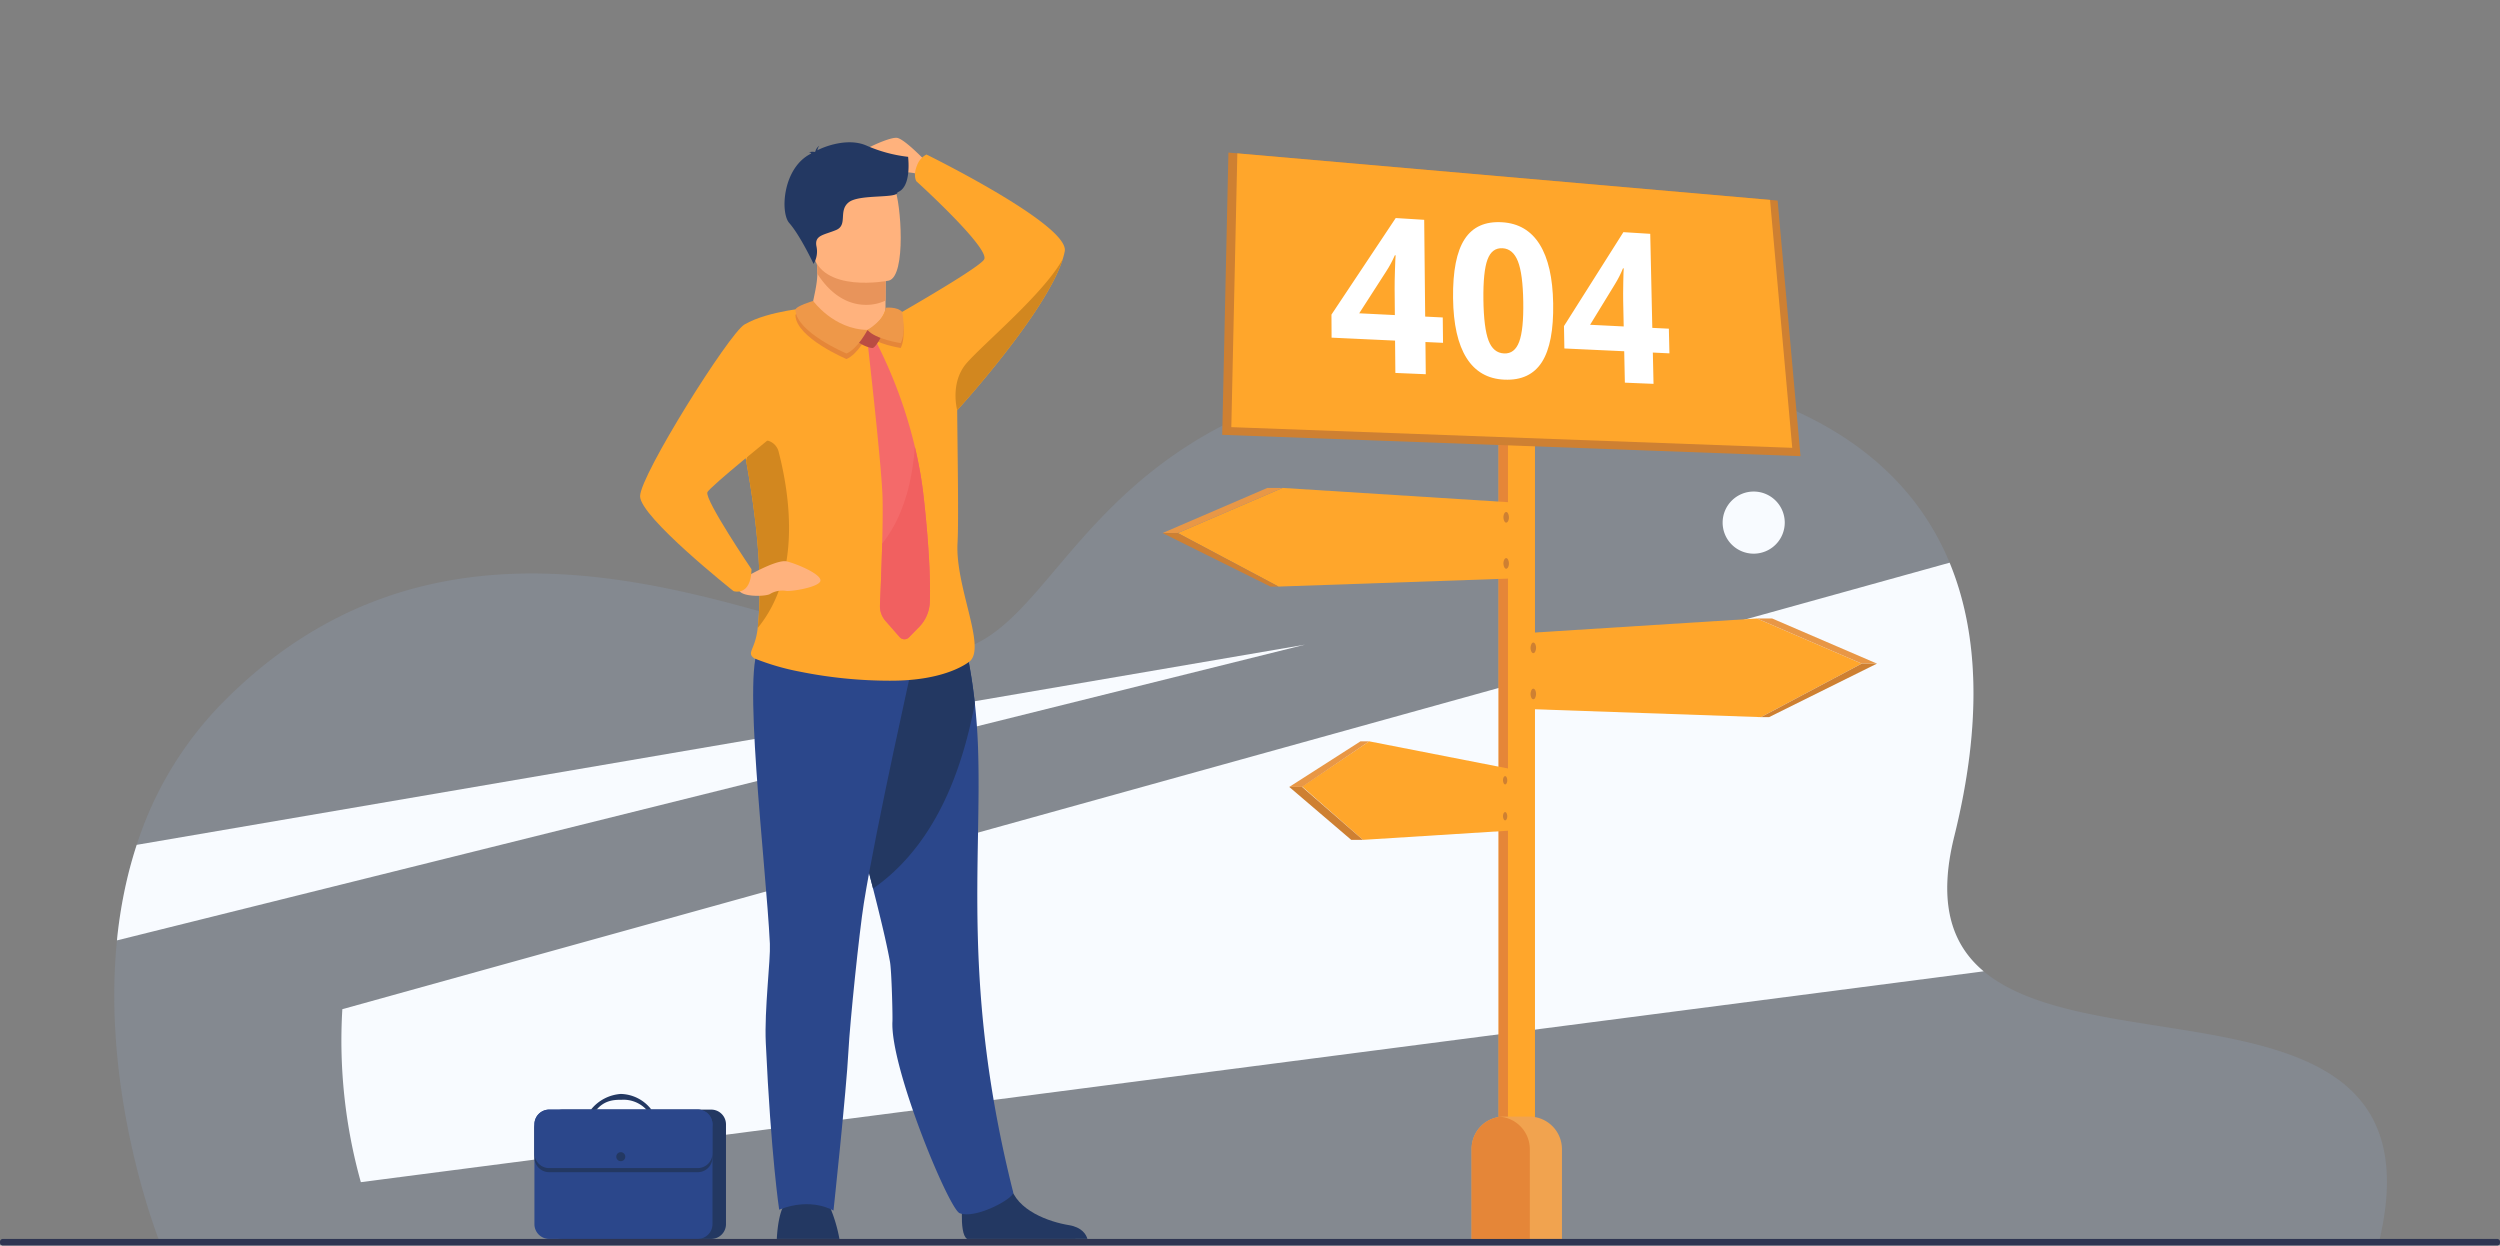 <svg xmlns="http://www.w3.org/2000/svg" xmlns:xlink="http://www.w3.org/1999/xlink" width="634.948" height="316.344" viewBox="0 0 634.948 316.344"><rect x="0" y="0" width="634.948" height="316.344" fill="#808080" stroke="none"/><defs><clipPath id="a"><rect width="634.948" height="316.344" transform="translate(0 -35)" fill="none"/></clipPath></defs><g transform="translate(0 34.999)"><g transform="translate(0 0.001)" clip-path="url(#a)"><path d="M701.688,472.9,558.9,472.857l-121.255-.035-16.7,0-282.8-.084S123.239,435.866,127.235,396a119.651,119.651,0,0,1,2.452-15.032c0-.015.006-.029.011-.044q1.065-4.617,2.557-9.194a91.313,91.313,0,0,1,21.993-36.3c65.607-66.209,150.39-10.866,182.2-12.479s33.6-65.144,128.655-72.731c52.722-4.207,109.319,5.639,127.6,49.854,7.2,17.423,8.455,40.182,1.176,69.519-4.234,17.064-.6,27.5,7.473,34.262,16.775,14.048,52.733,12.232,77.25,20.978,18.268,6.515,30.185,18.895,23.089,48.067" transform="translate(-97.534 -192.16)" fill="rgba(155,193,249,0.45)" opacity="0.3"/><path d="M795.224,574.389,383.057,627.938a133.46,133.46,0,0,1-4.7-43.932l408.214-113.4c7.2,17.423,8.455,40.182,1.176,69.519-4.234,17.064-.6,27.5,7.473,34.262" transform="translate(-291.409 -362.694)" fill="#f8fbff"/><path d="M431.275,561.37,129.521,636.487a119.668,119.668,0,0,1,2.452-15.032c0-.015.006-.029.011-.044q1.065-4.617,2.557-9.194Z" transform="translate(-99.821 -432.644)" fill="#f8fbff"/><path d="M1907.975,399.691a7.888,7.888,0,1,1,7.888,7.888,7.887,7.887,0,0,1-7.888-7.888" transform="translate(-1470.462 -301.96)" fill="#f8fbff"/><path d="M963.181,8.018s-7.1-7.748-9.3-8.006-11.235,4.072-11.751,5.781,9.943-1.709,10.525,0,1.227,2.871,4.2,3a12.533,12.533,0,0,1,5.553,1.808Z" transform="translate(-726.08 -0.002)" fill="#ffb27d"/><path d="M1066.656,1165.629c-2.257-1.378-.972-11.654-.972-11.654s10.516-8.413,11.962-1.972,9.991,9.333,14.855,10.122c3.358.544,4.4,2.4,4.719,3.5Z" transform="translate(-821.035 -885.971)" fill="#233862"/><path d="M955.194,699.4c-2.695-1.017-17.7-37.037-17.076-48.733.075-1.388-.2-12.769-.624-15.127-.334-1.837-.78-3.977-1.316-6.35-.82-3.615-1.843-7.775-2.982-12.239-3.191-12.541-7.254-27.452-10.058-39.323,5.031-11.281,11.478-21.156,17.391-24.527,4.22.515,8.287,1.294,11.3,1.946a53.015,53.015,0,0,1,5.527,3.646c.468,2.339,1.151,6.241,1.7,11.265.355,3.287.655,7.058.8,11.181,1,29.259-4.114,61.053,8.929,112.948.365,1.447-9.416,6.887-13.589,5.311" transform="translate(-711.457 -426.271)" fill="#2b478b"/><path d="M959.058,569.959c-2.174,10.879-7.4,34.127-25.862,46.993-3.191-12.541-7.255-27.453-10.058-39.323,5.031-11.281,11.478-21.156,17.391-24.527,4.22.515,8.287,1.294,11.3,1.946a53,53,0,0,1,5.526,3.646c.468,2.339,1.151,6.241,1.7,11.265" transform="translate(-711.457 -426.271)" fill="#233862"/><path d="M917.948,144.911l-.01,1.825s.5,5.707-6.53,6.541-12.351-2.226-12.161-6.63c.633-3.41,1.328-5.751,1.375-8.573a19.864,19.864,0,0,0-.249-3.417l13.617-.272,4.011.655Z" transform="translate(-693.039 -103.57)" fill="#ffb27d"/><path d="M921.8,135.041l-.052,9.871A11.515,11.515,0,0,1,916.838,146c-6.259,0-10.3-4.589-12.418-7.92a19.865,19.865,0,0,0-.25-3.417l13.617-.272Z" transform="translate(-696.838 -103.572)" fill="#e8945b"/><path d="M911.609,61.412s-17.44,3.523-19.467-7.371-5.643-17.777,5.406-20.487S911.541,34.6,913.1,38.069s2.991,22.146-1.493,23.343" transform="translate(-685.854 -25.145)" fill="#ffb27d"/><path d="M876.283,1186.2a38.9,38.9,0,0,0-2.462-8.233c-1.509-3.019-11.114-1.1-11.114-1.1s-1.921,1.646-2.333,9.33Z" transform="translate(-663.084 -906.541)" fill="#233862"/><path d="M874.894,563.184s-9.56,42.595-12.624,61.821c-1.147,7.194-3.536,30.241-3.909,37.516-.512,9.984-3.8,40.539-3.8,40.539s-5.553-3.509-13.792-.234c0,0-2.081-13.7-3.4-42.384-.388-8.41,1.237-21.041,1.04-25.144-.97-20.174-7.415-72.333-2.291-75.681s38.785,3.566,38.785,3.566" transform="translate(-642.875 -430.59)" fill="#2b478b"/><path d="M900.314,8.663a36.56,36.56,0,0,1-10.6-2.868C885.058,3.77,879.184,6,877.277,7a2.84,2.84,0,0,1,.465-1.147,2.561,2.561,0,0,0-.982,1.455c-.088.065-.127.11-.1.125a3.282,3.282,0,0,0-1.594.1s.436-.062.592.218a.262.262,0,0,0,.07.077c-7.263,3.509-7.933,14.987-5.6,17.643,2.812,3.2,6.183,10.391,6.183,10.391a6.168,6.168,0,0,0,.718-4.512c-.511-2.812,1.917-2.812,4.985-4.09s.511-4.857,3.2-7.029,12.526-.895,12.4-2.557c3.653-1.331,2.707-8.645,2.707-9.019" transform="translate(-669.676 -3.834)" fill="#233862"/><path d="M863.734,18.528a4.942,4.942,0,0,0-2.352,2.673c-1.129,2.657-.209,4.108-.209,4.108s18.458,16.739,17.257,19.786C877.8,46.687,863.5,55.072,857.562,58.5c-2.444-.2-4.334-.187-4.395-.187l0,0s-4.042,12.316-18.517-.961c-2.542,3.7-22.25,12.781-18.829,28.457q1.207,5.525,2.1,10.436c4.067,22.21,3.749,35.312,2.957,42.539-.618,5.639-2.957,6.206-.864,7.707a62.253,62.253,0,0,0,11.687,3.4,115.47,115.47,0,0,0,22.64,2.274c14.89.094,20.525-5.037,20.525-5.037,3.942-3.855-3.855-19.025-3.231-29.976.321-5.618-.031-24.851-.086-33.688l.005-.005.013-.013c.714-.783,22.5-24.748,26.785-38.353,0,0,0,0,0-.006a18.083,18.083,0,0,0,.508-1.974c1.3-6.7-35.125-24.593-35.125-24.593" transform="translate(-628.439 -14.281)" fill="#ffa62b"/><path d="M829.265,382.57c.792-7.227,1.11-20.329-2.957-42.539q.418-1.325.828-2.543a3.884,3.884,0,0,1,7.442.263c3.006,11.62,5.712,31.375-5.313,44.819" transform="translate(-636.83 -258.061)" fill="#d2871f"/><path d="M817.76,473.767s9.053-5.473,11.858-4.779,8.893,3.339,8.516,4.957-7.449,2.721-8.679,2.531a6.05,6.05,0,0,0-4.023.728c-.807.7-7.222.955-8-.923s.332-2.515.332-2.515" transform="translate(-629.771 -361.4)" fill="#ffb27d"/><path d="M752.594,187.861s-11.1.8-17.128,4.339c-3.9,2.287-26.511,38.311-26.511,43.613S732.7,259.923,732.7,259.923s4.406,1.464,4.562-5.554c0,0-11.843-17.507-11.219-19.534.392-1.274,17.847-15.276,17.847-15.276Z" transform="translate(-546.387 -144.785)" fill="#ffa62b"/><path d="M1085.534,134.413c-4.289,13.6-26.071,37.57-26.785,38.353l-.012.012-.006.006a.01.01,0,0,0,0-.006c-.062-.24-1.859-7.1,2.43-12,4.366-4.99,19.434-17.5,24.378-26.367" transform="translate(-815.625 -103.592)" fill="#d2871f"/><path d="M881.013,189.109c-.048-.961,4.507-2.29,4.507-2.29s5.214,7.228,13.8,7.353c0,0-2.448,4.764-5.333,6,0,0-12.694-5.35-12.977-11.06" transform="translate(-678.99 -143.98)" fill="#e58638"/><path d="M960.863,199.111s4.55-2.7,4.566-5.622c0,0,2.939-.368,4.222,1.058,0,0,1.079,5.012-.352,7.923,0,0-6.552-1-8.436-3.358" transform="translate(-740.531 -149.088)" fill="#e58638"/><path d="M976.687,292.3a9.509,9.509,0,0,1-2.7,6.3l-2.6,2.657a1.6,1.6,0,0,1-2.349-.065l-3.606-4.117a5.709,5.709,0,0,1-1.406-4c.146-3.266.409-9.556.564-15.623.128-4.915.187-9.687.06-12.582-.409-9.241-3.78-38.6-3.78-38.6h2.221a118.757,118.757,0,0,1,9.79,26.554,103.045,103.045,0,0,1,2.165,12.049s2.033,16.764,1.644,27.437" transform="translate(-740.535 -174.381)" fill="#f46a6a"/><path d="M946.523,211.288l6.17-1.479a.934.934,0,0,1,.784,1.075c-.022,1.005-1.738,3.942-2.5,4.176s-5.916-1.739-4.456-3.773" transform="translate(-729.279 -161.699)" fill="#ba4c43"/><path d="M881.013,182.988c-.048-.961,4.507-2.29,4.507-2.29s5.214,7.228,13.8,7.353c0,0-2.448,4.764-5.333,6,0,0-12.694-5.349-12.977-11.06" transform="translate(-678.99 -139.264)" fill="#ee9849"/><path d="M960.863,193.727s4.55-2.7,4.566-5.622c0,0,2.939-.368,4.222,1.057,0,0,1.079,5.012-.352,7.923,0,0-6.552-1-8.436-3.358" transform="translate(-740.531 -144.939)" fill="#ee9849"/><path d="M987.278,381.55a9.509,9.509,0,0,1-2.7,6.3l-2.6,2.657a1.6,1.6,0,0,1-2.349-.065l-3.606-4.117a5.709,5.709,0,0,1-1.406-4c.146-3.266.409-9.556.564-15.623,5.761-7.2,7.744-16.827,8.29-24.63a103.005,103.005,0,0,1,2.165,12.049s2.034,16.764,1.644,27.437" transform="translate(-751.125 -263.629)" fill="#f16060"/><path d="M648.37,1109.206H610.632a3.753,3.753,0,0,1-3.743-3.743v-25.355a3.754,3.754,0,0,1,3.743-3.743H648.37a3.754,3.754,0,0,1,3.743,3.743v25.355a3.754,3.754,0,0,1-3.743,3.743" transform="translate(-467.727 -829.547)" fill="#233862"/><path d="M637.151,1080.109v25.357a3.754,3.754,0,0,1-3.743,3.743H595.67a3.754,3.754,0,0,1-3.743-3.743v-25.357a3.754,3.754,0,0,1,3.743-3.743h37.739a3.754,3.754,0,0,1,3.743,3.743" transform="translate(-456.195 -829.549)" fill="#2b478b"/><path d="M654.577,1063a10.655,10.655,0,0,1,7.57-3.977,10.043,10.043,0,0,1,7.771,3.977l-1.2.08a7.926,7.926,0,0,0-6.286-2.575c-1.747,0-4.311.007-6.416,2.5a3.544,3.544,0,0,1-1.44,0" transform="translate(-504.479 -816.184)" fill="#233862"/><path d="M637.151,1084.643v7.37a3.754,3.754,0,0,1-3.743,3.743H595.67a3.754,3.754,0,0,1-3.743-3.743v-7.37a3.753,3.753,0,0,1,3.743-3.743h37.739a3.753,3.753,0,0,1,3.743,3.743" transform="translate(-456.195 -833.043)" fill="#233862"/><path d="M637.151,1080.109v7.37a3.754,3.754,0,0,1-3.743,3.743H595.67a3.754,3.754,0,0,1-3.743-3.743v-7.37a3.754,3.754,0,0,1,3.743-3.743h37.739a3.754,3.754,0,0,1,3.743,3.743" transform="translate(-456.195 -829.549)" fill="#2b478b"/><path d="M682.6,1124.661a1.144,1.144,0,1,1,1.144,1.143,1.144,1.144,0,0,1-1.144-1.143" transform="translate(-526.078 -865.887)" fill="#233862"/><path d="M1669.095,313.835V515.684a3.206,3.206,0,0,1-3.078,3.3h-3.078a2.964,2.964,0,0,1-2.169-.966,3.418,3.418,0,0,1-.909-2.337V313.835a3.356,3.356,0,0,1,1.47-2.81,2.886,2.886,0,0,1,1.608-.492h3.078a3.2,3.2,0,0,1,3.078,3.3" transform="translate(-1279.243 -239.326)" fill="#ffa62b"/><path d="M1662.238,315.017V516.865a3.363,3.363,0,0,1-1.467,2.81,3.418,3.418,0,0,1-.909-2.337V315.49a3.356,3.356,0,0,1,1.469-2.81,3.42,3.42,0,0,1,.907,2.337" transform="translate(-1279.244 -240.98)" fill="#e58638"/><path d="M1459.225,668.455l-17.036,11.483,15.448,13.544,38.234-2.411V675.627Z" transform="translate(-1111.484 -515.174)" fill="#ffa62b"/><path d="M1664.815,707.457a1.764,1.764,0,0,0,.124,1.464c.243.338.58.23.755-.24a1.763,1.763,0,0,0-.124-1.464c-.243-.338-.581-.23-.755.24" transform="translate(-1282.982 -544.895)" fill="#ce8032"/><path d="M1664.815,747.283a1.764,1.764,0,0,0,.124,1.464c.243.338.58.23.755-.24a1.764,1.764,0,0,0-.124-1.465c-.243-.338-.581-.23-.755.24" transform="translate(-1282.982 -575.589)" fill="#ce8032"/><path d="M1743.5,532.39l26.621,11.462-25.6,13.594-61.259-2.128V536.2Z" transform="translate(-1297.279 -410.309)" fill="#ffa62b"/><path d="M1945.951,532.39h3.867l26.621,11.462h-3.867Z" transform="translate(-1499.73 -410.309)" fill="#e89746"/><path d="M1950.412,595.969h2.061l27.4-13.594h-3.867Z" transform="translate(-1503.168 -448.832)" fill="#ce8032"/><path d="M1696.515,559.619a2.261,2.261,0,0,1-.159,1.879c-.311.434-.745.3-.969-.308a2.264,2.264,0,0,1,.159-1.879c.312-.434.745-.3.969.308" transform="translate(-1306.522 -430.862)" fill="#ce8032"/><path d="M1696.515,610.71a2.261,2.261,0,0,1-.159,1.878c-.311.434-.745.3-.969-.308a2.264,2.264,0,0,1,.159-1.879c.312-.434.745-.3.969.308" transform="translate(-1306.522 -470.238)" fill="#ce8032"/><path d="M1331.1,387.791l-26.621,11.462,25.6,13.594,61.26-2.128V391.6Z" transform="translate(-1005.353 -298.868)" fill="#ffa62b"/><path d="M1318.1,387.791h-3.867l-26.621,11.462h3.867Z" transform="translate(-992.355 -298.868)" fill="#e89746"/><path d="M1317.081,451.37h-2.061l-27.4-13.594h3.867Z" transform="translate(-992.356 -337.391)" fill="#ce8032"/><path d="M1665.344,415.021a2.262,2.262,0,0,0,.159,1.879c.312.434.745.3.969-.308a2.262,2.262,0,0,0-.159-1.879c-.311-.434-.745-.3-.969.308" transform="translate(-1283.368 -319.421)" fill="#ce8032"/><path d="M1665.344,466.112a2.262,2.262,0,0,0,.159,1.879c.312.434.745.3.969-.308a2.262,2.262,0,0,0-.159-1.879c-.311-.433-.745-.3-.969.308" transform="translate(-1283.368 -358.797)" fill="#ce8032"/><path d="M1448.261,668.455h-2.206l-18.092,11.584h3.262Z" transform="translate(-1100.52 -515.174)" fill="#e89746"/><path d="M1446.673,732.416H1443.7l-15.739-13.442h3.262Z" transform="translate(-1100.52 -554.108)" fill="#ce8032"/><path d="M1652.9,1092.379v22.78h-22.946v-22.868a8.2,8.2,0,0,1,7.351-8.159,8.339,8.339,0,0,1,.852-.044h6.451a8.291,8.291,0,0,1,8.292,8.291" transform="translate(-1256.197 -835.499)" fill="#f1a34f"/><path d="M1644.74,1092.526v22.78h-14.782v-22.868a8.2,8.2,0,0,1,7.352-8.159,8.292,8.292,0,0,1,7.431,8.247" transform="translate(-1256.197 -835.646)" fill="#e58638"/><path d="M634.228,1221.269H.719A.722.722,0,0,1,0,1220.55v-.245a.721.721,0,0,1,.719-.72H634.228a.722.722,0,0,1,.719.72v.245a.722.722,0,0,1-.719.719" transform="translate(0 -939.926)" fill="#2e3552"/><g transform="matrix(0.996, 0.087, -0.087, 0.996, 5.477, -33.326)"><path d="M0,9H140.043l11.441,64.178L4.67,80.568Z" transform="translate(308.645 1.27)" fill="#ce8032"/><path d="M0,9H135.836l11.1,62.25L4.529,78.418Z" transform="translate(310.918 1.27)" fill="#ffa62b"/></g><path d="M29.483,52.484l-4.467-.208.084,8.18-7.725-.327L17.3,51.918,1.177,51.169l-.031-5.855L17.467,20.79l7.232.448.251,24.579,4.462.222Zm-12.236-7.05-.058-6.682q-.014-1.668.086-4.832t.172-3.664l-.2-.012Q16.317,32.391,15,34.413L8.194,44.984Zm40.208-2.965q.171,10.13-2.843,14.874-3.029,4.768-9.526,4.495-6.339-.267-9.637-5.51T32.03,41.141q-.12-10.323,2.958-15.015,3.063-4.668,9.527-4.265,6.249.389,9.515,5.628T57.455,42.469Zm-17.719-.925q.1,7.174,1.3,10.342t3.953,3.293q2.69.122,3.836-2.967t1.035-10.139q-.109-7.117-1.355-10.288t-3.9-3.327Q41.9,28.3,40.773,31.34T39.737,41.544ZM86.983,55.155l-4.213-.2.175,7.947L75.663,62.6,75.5,54.622l-15.2-.706-.1-5.687L75.288,24.375l6.821.423.524,23.885,4.207.209ZM75.37,48.323l-.133-6.492q-.033-1.62.024-4.695t.119-3.561l-.193-.011q-.847,2.087-2.06,4.054L66.836,47.9Z" transform="translate(337.017 -0.412)" fill="#fff"/></g></g></svg>